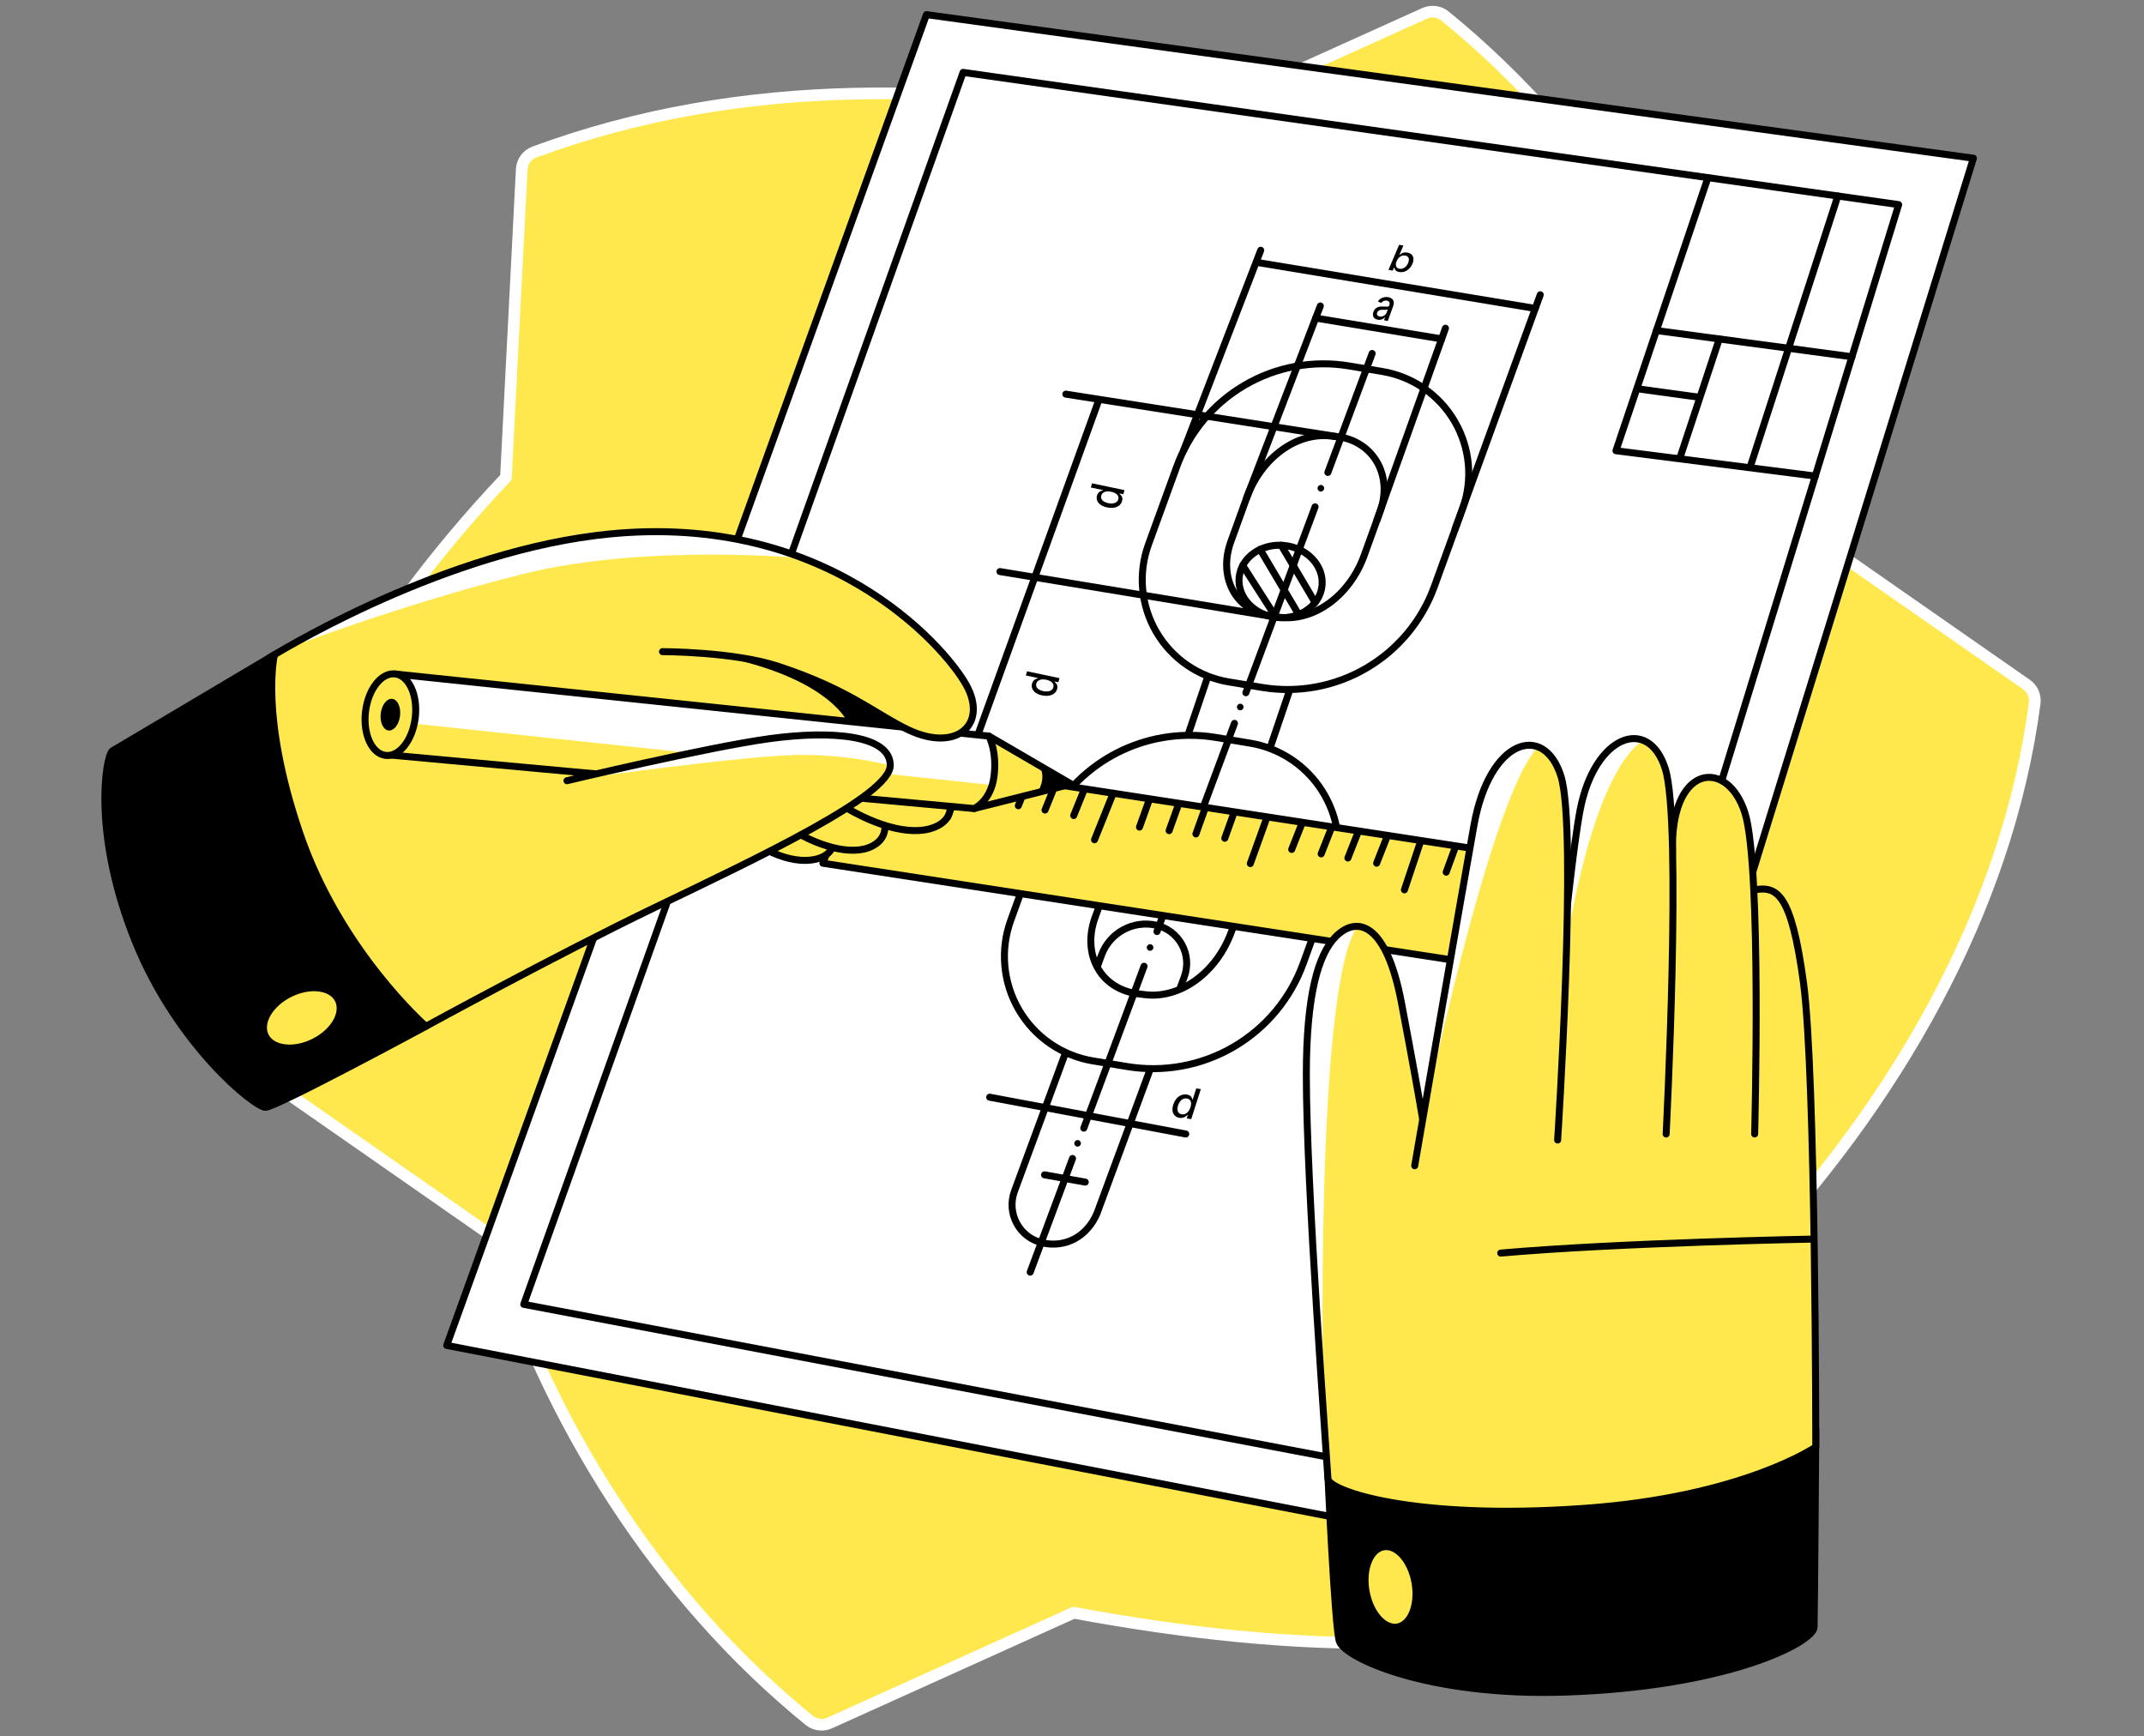 <svg width="368" height="298" viewBox="0 0 368 298" fill="none" xmlns="http://www.w3.org/2000/svg">
<rect x="0" y="0" width="368" height="298" fill="#808080" stroke="none"/>
<path d="M302.875 86.168C293.194 54.349 274.019 23.883 248.016 2.746C247.528 2.353 246.941 2.104 246.32 2.026C245.699 1.948 245.068 2.045 244.498 2.304L202.619 21.221C165.211 14.291 127.803 12.802 91.732 26.091C91.118 26.319 90.584 26.722 90.196 27.25C89.808 27.777 89.584 28.407 89.551 29.062C89.023 39.302 86.838 81.935 86.838 81.935C61.914 108.267 42.395 141.403 37.681 177.337C37.605 177.947 37.697 178.565 37.947 179.126C38.197 179.687 38.596 180.169 39.1 180.519L84.048 211.83C93.713 243.652 112.884 274.119 138.911 295.256C139.395 295.647 139.979 295.896 140.597 295.974C141.215 296.052 141.842 295.956 142.409 295.698L184.296 276.781C221.7 283.706 259.108 285.195 295.183 271.911C295.797 271.68 296.331 271.276 296.718 270.747C297.105 270.218 297.33 269.587 297.364 268.932L300.073 216.07C325.025 189.731 344.528 156.595 349.241 120.661C349.318 120.052 349.227 119.434 348.978 118.874C348.728 118.314 348.33 117.833 347.827 117.483L302.875 86.168Z" fill="#FFE84D" stroke="white" stroke-width="2" stroke-linecap="round" stroke-linejoin="round"/>
<path d="M61.734 104.538L39.913 116.533L46.194 139.929C46.194 139.929 72.912 130.963 73.112 130.139C73.311 129.314 61.734 104.538 61.734 104.538Z" fill="#FFE84D"/>
<path d="M159.016 2.511L338.72 27.154L264.494 267.259L76.676 230.899L159.016 2.511Z" fill="white" stroke="black" stroke-width="1.2" stroke-linecap="round" stroke-linejoin="round"/>
<path d="M165.305 12.423L325.892 35.116L258.096 255.796L89.899 223.852L165.305 12.423Z" stroke="black" stroke-width="1.2" stroke-linecap="round" stroke-linejoin="round"/>
<path d="M227.872 252.075L311.665 245.321C311.665 245.321 311.458 276.859 311.368 279.278C311.271 281.834 296.684 289.499 268.539 290.398C245.299 291.144 230.951 284.609 229.9 281.713C229.091 279.454 227.872 252.075 227.872 252.075Z" fill="black" stroke="black" stroke-width="1.2" stroke-linecap="round" stroke-linejoin="round"/>
<path d="M293.151 30.488L277.365 77.355L311.58 81.701" stroke="black" stroke-width="1.2" stroke-linecap="round" stroke-linejoin="round"/>
<path d="M315.445 33.638L300.382 80.22" stroke="black" stroke-width="1.2" stroke-linecap="round" stroke-linejoin="round"/>
<path d="M284.314 56.726L317.872 61.228" stroke="black" stroke-width="1.2" stroke-linecap="round" stroke-linejoin="round"/>
<path d="M295.097 58.172L288.332 78.625" stroke="black" stroke-width="1.2" stroke-linecap="round" stroke-linejoin="round"/>
<path d="M281.289 66.751L291.509 68.154" stroke="black" stroke-width="1.2" stroke-linecap="round" stroke-linejoin="round"/>
<path d="M223.756 111.386L217.373 130.213C216.257 129.79 215.101 129.48 213.922 129.287L208.091 128.317C206.504 128.051 204.896 127.931 203.287 127.958L210.498 106.715L223.756 111.386Z" stroke="black" stroke-width="1.2" stroke-linecap="round" stroke-linejoin="round"/>
<path d="M178.981 213.319C178.044 213.114 177.162 212.711 176.394 212.137C175.627 211.562 174.991 210.83 174.531 209.989C174.07 209.148 173.795 208.218 173.725 207.262C173.654 206.306 173.79 205.346 174.122 204.446L189.092 163.853C189.773 162.026 191.091 160.505 192.804 159.572C194.516 158.638 196.508 158.354 198.413 158.772C199.35 158.978 200.232 159.381 200.999 159.956C201.766 160.531 202.402 161.264 202.862 162.105C203.322 162.946 203.597 163.876 203.668 164.832C203.738 165.788 203.603 166.749 203.272 167.648L188.298 208.218C186.618 212.185 182.924 214.182 178.981 213.319Z" stroke="black" stroke-width="1.2" stroke-linecap="round" stroke-linejoin="round"/>
<path d="M237.217 63.745L231.542 62.8C225.371 61.778 219.038 62.947 213.639 66.103C208.24 69.26 204.115 74.205 201.978 80.083L197.124 93.442C196.233 95.894 195.893 98.512 196.128 101.11C196.363 103.708 197.168 106.222 198.484 108.474C199.801 110.726 201.598 112.661 203.746 114.14C205.895 115.619 208.343 116.607 210.917 117.033L216.615 117.975C222.785 118.998 229.118 117.831 234.518 114.675C239.917 111.519 244.042 106.574 246.179 100.696L251.029 87.337C251.921 84.884 252.261 82.264 252.025 79.665C251.789 77.065 250.983 74.55 249.664 72.297C248.345 70.044 246.546 68.11 244.394 66.632C242.243 65.154 239.792 64.168 237.217 63.745V63.745ZM236.877 87.782L234.141 95.353C231.651 102.224 225.542 106.688 219.609 105.937L218.112 105.754C211.898 104.733 209.123 98.918 211.249 92.996L213.985 85.426C216.474 78.555 222.583 74.091 228.516 74.841L230.365 75.068C236.025 76.249 239.022 81.861 236.877 87.782Z" fill="white" stroke="black" stroke-width="1.2" stroke-linecap="round" stroke-linejoin="round"/>
<path d="M218.089 128.493L217.983 128.454C216.868 128.032 215.713 127.723 214.536 127.532L208.704 126.562C207.118 126.296 205.51 126.175 203.901 126.199C203.85 126.199 203.803 126.199 203.749 126.199C198.201 126.294 192.814 128.07 188.298 131.293C183.782 134.516 180.35 139.033 178.457 144.248L173.493 157.928C172.581 160.437 172.233 163.116 172.474 165.775C172.714 168.434 173.537 171.008 174.885 173.312C176.232 175.617 178.07 177.597 180.269 179.112C182.468 180.626 184.973 181.638 187.607 182.074L193.434 183.036C199.748 184.083 206.229 182.888 211.755 179.658C217.28 176.427 221.501 171.366 223.686 165.35L228.649 151.67C230.278 147.194 230.083 142.257 228.108 137.922C226.133 133.588 222.535 130.202 218.089 128.493V128.493ZM214.188 152.128L211.378 159.874C208.833 166.91 202.58 171.459 196.526 170.705L194.997 170.517C188.631 169.474 185.77 163.521 187.962 157.467L190.769 149.716C192.363 145.319 195.4 141.899 198.945 140.125C199.039 140.082 199.133 140.031 199.234 139.996C200.884 139.194 202.7 138.793 204.534 138.823C204.904 138.83 205.273 138.856 205.64 138.901L207.532 139.136C208.968 139.424 210.318 140.04 211.476 140.938C211.691 141.106 211.906 141.293 212.101 141.481C212.492 141.851 212.848 142.257 213.164 142.693C213.164 142.693 213.164 142.712 213.187 142.724C214.962 145.182 215.466 148.61 214.188 152.128Z" fill="white" stroke="black" stroke-width="1.2" stroke-linecap="round" stroke-linejoin="round"/>
<path d="M227.918 81.079L235.52 60.662" stroke="black" stroke-width="1.2" stroke-linecap="round" stroke-linejoin="round"/>
<path d="M213.844 118.886L225.722 86.981" stroke="black" stroke-width="1.2" stroke-linecap="round" stroke-linejoin="round"/>
<path d="M198.586 159.874L211.886 124.143" stroke="black" stroke-width="1.2" stroke-linecap="round" stroke-linejoin="round"/>
<path d="M186.028 193.612L196.369 165.823" stroke="black" stroke-width="1.2" stroke-linecap="round" stroke-linejoin="round"/>
<path d="M176.823 218.329L184.089 198.818" stroke="black" stroke-width="1.2" stroke-linecap="round" stroke-linejoin="round"/>
<path d="M179.285 201.625L186.278 202.871" stroke="black" stroke-width="1.2" stroke-linecap="round" stroke-linejoin="round"/>
<path d="M218.104 105.754L171.636 98.093" stroke="black" stroke-width="1.2" stroke-linecap="round" stroke-linejoin="round"/>
<path d="M230.361 75.068L182.94 67.642" stroke="black" stroke-width="1.2" stroke-linecap="round" stroke-linejoin="round"/>
<path d="M203.174 77.261L216.392 42.952" stroke="black" stroke-width="1.2" stroke-linecap="round" stroke-linejoin="round"/>
<path d="M249.771 90.745L264.373 50.586" stroke="black" stroke-width="1.2" stroke-linecap="round" stroke-linejoin="round"/>
<path d="M213.981 85.426L226.625 52.508" stroke="black" stroke-width="1.2" stroke-linecap="round" stroke-linejoin="round"/>
<path d="M236.314 89.33L248.102 56.331" stroke="black" stroke-width="1.2" stroke-linecap="round" stroke-linejoin="round"/>
<path d="M225.827 54.588L247.445 58.164" stroke="black" stroke-width="1.2" stroke-linecap="round" stroke-linejoin="round"/>
<path d="M215.685 45.024L263.517 52.934" stroke="black" stroke-width="1.2" stroke-linecap="round" stroke-linejoin="round"/>
<path d="M169.87 188.301L203.526 194.617" stroke="black" stroke-width="1.2" stroke-linecap="round" stroke-linejoin="round"/>
<path d="M226.917 100.503C227.257 97.09 224.349 94.006 220.42 93.614C216.492 93.222 213.031 95.67 212.69 99.083C212.349 102.496 215.258 105.581 219.186 105.973C223.115 106.365 226.576 103.916 226.917 100.503Z" stroke="black" stroke-width="1.2" stroke-linecap="round" stroke-linejoin="round"/>
<path d="M216.279 94.282L222.896 105.453" stroke="black" stroke-width="1.2" stroke-linecap="round" stroke-linejoin="round"/>
<path d="M219.91 93.571L225.722 103.389" stroke="black" stroke-width="1.2" stroke-linecap="round" stroke-linejoin="round"/>
<path d="M213.297 97.034L218.941 105.855" stroke="black" stroke-width="1.2" stroke-linecap="round" stroke-linejoin="round"/>
<path d="M188.58 68.709L165.825 131.714" stroke="black" stroke-width="1.2" stroke-linecap="round" stroke-linejoin="round"/>
<path d="M239.226 51.848C239.21 51.679 239.145 51.519 239.038 51.387C238.939 51.273 238.814 51.183 238.675 51.125C238.541 51.064 238.401 51.021 238.256 50.996C238.051 50.963 237.841 50.963 237.635 50.996C237.419 51.033 237.213 51.11 237.025 51.223C236.817 51.358 236.636 51.53 236.49 51.731L237.064 51.996C237.17 51.862 237.303 51.753 237.455 51.676C237.638 51.585 237.845 51.558 238.045 51.598C238.132 51.604 238.215 51.631 238.289 51.677C238.362 51.722 238.423 51.785 238.467 51.86C238.503 51.943 238.521 52.033 238.521 52.123C238.521 52.214 238.503 52.304 238.467 52.387V52.411C238.455 52.45 238.435 52.485 238.408 52.516C238.381 52.546 238.348 52.57 238.311 52.587C238.211 52.62 238.104 52.635 237.998 52.63L237.471 52.61C237.302 52.599 237.132 52.599 236.963 52.61C236.794 52.622 236.627 52.66 236.47 52.724C236.311 52.782 236.168 52.877 236.052 53.001C235.914 53.148 235.81 53.322 235.747 53.513C235.659 53.721 235.633 53.951 235.673 54.173C235.706 54.356 235.803 54.521 235.947 54.639C236.102 54.764 236.288 54.844 236.486 54.869C236.658 54.909 236.837 54.909 237.01 54.869C237.156 54.835 237.296 54.777 237.424 54.697C237.534 54.628 237.633 54.542 237.717 54.443H237.748L237.557 54.967L238.209 55.076L239.124 52.54C239.211 52.32 239.246 52.083 239.226 51.848V51.848ZM238.022 53.595C237.969 53.749 237.882 53.889 237.768 54.005C237.65 54.124 237.507 54.215 237.35 54.271C237.183 54.331 237.004 54.346 236.83 54.314C236.667 54.298 236.517 54.22 236.412 54.095C236.368 54.03 236.342 53.955 236.337 53.877C236.331 53.799 236.346 53.72 236.38 53.65C236.421 53.529 236.496 53.424 236.595 53.345C236.69 53.273 236.799 53.224 236.916 53.2C237.044 53.175 237.176 53.165 237.307 53.169H237.795C237.878 53.169 237.96 53.163 238.041 53.15C238.1 53.148 238.156 53.13 238.206 53.099L238.022 53.595Z" fill="black"/>
<path d="M238.319 46.314L240.148 42.014L240.879 42.135L240.199 43.73H240.242C240.332 43.656 240.427 43.588 240.527 43.527C240.66 43.445 240.805 43.386 240.957 43.351C241.156 43.309 241.36 43.309 241.559 43.351C241.829 43.385 242.083 43.501 242.286 43.683C242.469 43.857 242.582 44.092 242.603 44.344C242.625 44.664 242.565 44.984 242.427 45.274C242.295 45.598 242.096 45.891 241.844 46.134C241.622 46.35 241.355 46.514 241.063 46.614C240.774 46.711 240.467 46.733 240.168 46.681C239.982 46.66 239.805 46.595 239.652 46.489C239.549 46.417 239.467 46.318 239.413 46.204C239.374 46.119 239.346 46.03 239.327 45.938H239.265L239.05 46.443L238.319 46.314ZM239.722 44.817C239.632 45.01 239.584 45.221 239.581 45.434C239.58 45.599 239.637 45.76 239.742 45.888C239.866 46.019 240.034 46.101 240.214 46.118C240.419 46.159 240.631 46.138 240.824 46.059C241.018 45.982 241.192 45.862 241.332 45.708C241.484 45.543 241.606 45.352 241.692 45.145C241.777 44.96 241.822 44.759 241.825 44.555C241.83 44.388 241.773 44.225 241.664 44.097C241.535 43.962 241.362 43.877 241.176 43.859C240.977 43.822 240.772 43.84 240.582 43.91C240.391 43.983 240.22 44.1 240.082 44.25C239.929 44.416 239.808 44.608 239.722 44.817V44.817Z" fill="black"/>
<path d="M192.598 85.981C192.523 86.274 192.357 86.537 192.125 86.731C191.867 86.938 191.56 87.072 191.234 87.122C190.831 87.187 190.419 87.172 190.022 87.079C189.627 87.008 189.25 86.856 188.916 86.633C188.654 86.462 188.45 86.215 188.33 85.926C188.221 85.652 188.206 85.35 188.287 85.066C188.331 84.868 188.427 84.685 188.564 84.534C188.675 84.42 188.808 84.33 188.955 84.269C189.069 84.22 189.187 84.18 189.307 84.147V84.105L187.239 83.671L187.431 82.944L193 84.116L192.813 84.824L192.16 84.691V84.749C192.252 84.825 192.337 84.908 192.414 85C192.512 85.113 192.584 85.246 192.625 85.39C192.67 85.586 192.66 85.79 192.598 85.981V85.981ZM191.945 85.676C192.003 85.487 191.988 85.283 191.902 85.105C191.802 84.922 191.653 84.77 191.472 84.667C191.241 84.536 190.99 84.444 190.729 84.394C190.473 84.334 190.209 84.318 189.948 84.347C189.732 84.366 189.525 84.443 189.35 84.57C189.188 84.691 189.073 84.865 189.025 85.062C188.966 85.257 188.983 85.466 189.072 85.648C189.17 85.833 189.319 85.985 189.502 86.086C189.724 86.214 189.966 86.304 190.217 86.352C190.474 86.409 190.738 86.425 190.999 86.399C191.221 86.379 191.434 86.302 191.617 86.176C191.782 86.057 191.899 85.882 191.945 85.684V85.676Z" fill="black"/>
<path d="M181.447 118.241C181.372 118.535 181.207 118.797 180.974 118.992C180.717 119.198 180.409 119.333 180.083 119.382C179.68 119.447 179.268 119.433 178.871 119.339C178.476 119.269 178.1 119.118 177.765 118.898C177.504 118.724 177.3 118.476 177.179 118.187C177.071 117.912 177.056 117.61 177.136 117.327C177.181 117.128 177.276 116.945 177.413 116.795C177.526 116.682 177.658 116.592 177.804 116.529C177.919 116.483 178.037 116.442 178.156 116.408V116.365L176.088 115.931L176.28 115.208L181.849 116.381L181.658 117.088L181.009 116.955V117.014C181.101 117.091 181.186 117.176 181.263 117.268C181.361 117.381 181.433 117.515 181.474 117.659C181.518 117.852 181.509 118.053 181.447 118.241ZM180.794 117.936C180.852 117.748 180.837 117.544 180.751 117.366C180.651 117.183 180.502 117.031 180.321 116.928C180.09 116.797 179.839 116.704 179.579 116.654C179.322 116.598 179.058 116.582 178.797 116.607C178.582 116.628 178.375 116.705 178.199 116.83C178.036 116.953 177.921 117.128 177.875 117.327C177.814 117.52 177.831 117.728 177.921 117.909C178.018 118.094 178.168 118.247 178.351 118.347C178.572 118.477 178.814 118.567 179.067 118.613C179.323 118.67 179.587 118.686 179.848 118.659C180.07 118.64 180.283 118.563 180.466 118.437C180.633 118.316 180.749 118.138 180.794 117.936V117.936Z" fill="black"/>
<path d="M184.961 196.786C185.274 196.786 185.527 196.532 185.527 196.219C185.527 195.906 185.274 195.652 184.961 195.652C184.648 195.652 184.394 195.906 184.394 196.219C184.394 196.532 184.648 196.786 184.961 196.786Z" fill="black"/>
<path d="M197.401 163.177C197.714 163.177 197.968 162.923 197.968 162.61C197.968 162.297 197.714 162.043 197.401 162.043C197.088 162.043 196.834 162.297 196.834 162.61C196.834 162.923 197.088 163.177 197.401 163.177Z" fill="black"/>
<path d="M212.879 121.903C213.192 121.903 213.445 121.65 213.445 121.337C213.445 121.024 213.192 120.77 212.879 120.77C212.566 120.77 212.312 121.024 212.312 121.337C212.312 121.65 212.566 121.903 212.879 121.903Z" fill="black"/>
<path d="M226.715 84.363C227.028 84.363 227.282 84.109 227.282 83.796C227.282 83.483 227.028 83.229 226.715 83.229C226.402 83.229 226.148 83.483 226.148 83.796C226.148 84.109 226.402 84.363 226.715 84.363Z" fill="black"/>
<path d="M256.224 165.823L141.244 148.149L148.209 129.548L262.477 147.113L256.224 165.823Z" fill="#FFE84D" stroke="black" stroke-width="1.2" stroke-linecap="round" stroke-linejoin="round"/>
<path d="M191.069 136.134L187.865 144.119" stroke="black" stroke-width="1.2" stroke-linecap="round" stroke-linejoin="round"/>
<path d="M165.825 132.355L162.62 140.281" stroke="black" stroke-width="1.2" stroke-linecap="round" stroke-linejoin="round"/>
<path d="M171.472 133.175L169.737 137.471" stroke="black" stroke-width="1.2" stroke-linecap="round" stroke-linejoin="round"/>
<path d="M176.522 133.988L174.787 138.284" stroke="black" stroke-width="1.2" stroke-linecap="round" stroke-linejoin="round"/>
<path d="M181.103 134.731L179.367 139.022" stroke="black" stroke-width="1.2" stroke-linecap="round" stroke-linejoin="round"/>
<path d="M186.027 135.669L184.292 139.96" stroke="black" stroke-width="1.2" stroke-linecap="round" stroke-linejoin="round"/>
<path d="M197.147 137.588L195.584 141.946" stroke="black" stroke-width="1.2" stroke-linecap="round" stroke-linejoin="round"/>
<path d="M202.228 138.198L200.665 142.56" stroke="black" stroke-width="1.2" stroke-linecap="round" stroke-linejoin="round"/>
<path d="M206.832 138.757L205.269 143.119" stroke="black" stroke-width="1.2" stroke-linecap="round" stroke-linejoin="round"/>
<path d="M211.788 139.503L210.225 143.861" stroke="black" stroke-width="1.2" stroke-linecap="round" stroke-linejoin="round"/>
<path d="M223.408 141.473L221.708 145.78" stroke="black" stroke-width="1.2" stroke-linecap="round" stroke-linejoin="round"/>
<path d="M228.466 142.239L226.766 146.546" stroke="black" stroke-width="1.2" stroke-linecap="round" stroke-linejoin="round"/>
<path d="M233.054 142.939L231.354 147.25" stroke="black" stroke-width="1.2" stroke-linecap="round" stroke-linejoin="round"/>
<path d="M237.983 143.838L236.287 148.145" stroke="black" stroke-width="1.2" stroke-linecap="round" stroke-linejoin="round"/>
<path d="M249.814 145.331L248.227 149.681" stroke="black" stroke-width="1.2" stroke-linecap="round" stroke-linejoin="round"/>
<path d="M217.459 140.281L214.606 148.207" stroke="black" stroke-width="1.2" stroke-linecap="round" stroke-linejoin="round"/>
<path d="M243.826 144.432L241.055 152.718" stroke="black" stroke-width="1.2" stroke-linecap="round" stroke-linejoin="round"/>
<path d="M311.665 248.327C311.665 248.327 311.665 184.318 309.559 168.692C307.452 153.066 304.927 152.069 301.081 152.718C297.235 153.367 296.848 184.177 296.848 184.177L244.936 196.797C244.936 196.797 244.373 192.24 240.539 172.053C237.983 158.592 233.054 156.99 229.302 160.718C226.242 163.751 224.221 170.818 224.221 184.451C224.221 203.747 227.68 249.28 227.93 253.779C228.044 255.827 242.439 260.979 272.002 258.86C299.221 256.91 311.665 248.327 311.665 248.327Z" fill="#FFE84D"/>
<path d="M233.054 158.964C225.534 168.934 227.137 242.132 227.137 242.132C227.137 242.132 221.911 178.815 225.722 167.191C229 158 233.054 158.964 233.054 158.964Z" fill="white"/>
<path d="M311.665 248.327C311.665 248.327 311.665 184.318 309.559 168.692C307.452 153.066 304.927 152.069 301.081 152.718C297.235 153.367 296.848 184.177 296.848 184.177L244.936 196.797C244.936 196.797 244.373 192.24 240.539 172.053C237.983 158.592 233.054 156.99 229.302 160.718C226.242 163.751 224.221 170.818 224.221 184.451C224.221 203.747 227.68 249.28 227.93 253.779C228.044 255.827 242.439 260.979 272.002 258.86C299.221 256.91 311.665 248.327 311.665 248.327Z" stroke="black" stroke-width="1.2" stroke-linecap="round" stroke-linejoin="round"/>
<path d="M285.228 191.458C285.228 191.458 286.983 157.064 287.065 145.092C287.159 130.979 296.602 130.33 299.502 139.503C302.402 148.676 301.171 194.613 301.171 194.613" fill="#FFE84D"/>
<path d="M285.228 191.458C285.228 191.458 286.983 157.064 287.065 145.092C287.159 130.979 296.602 130.33 299.502 139.503C302.402 148.676 301.171 194.613 301.171 194.613" stroke="black" stroke-width="1.2" stroke-linecap="round" stroke-linejoin="round"/>
<path d="M265.244 194.617C265.244 194.617 268.961 150.842 271.205 139.077C273.659 126.179 282.93 122.752 285.83 131.925C288.73 141.098 285.979 194.617 285.979 194.617" fill="#FFE84D"/>
<path d="M281.996 127.043C273.038 133.234 268.891 162.043 268.891 162.043C268.891 162.043 269.145 136.787 274.105 131.252C279.065 125.718 281.996 127.043 281.996 127.043Z" fill="white"/>
<path d="M265.244 194.617C265.244 194.617 268.961 150.842 271.205 139.077C273.659 126.179 282.93 122.752 285.83 131.925C288.73 141.098 285.979 194.617 285.979 194.617" stroke="black" stroke-width="1.2" stroke-linecap="round" stroke-linejoin="round"/>
<path d="M242.822 200.065C242.822 200.065 250.869 153.484 252.984 141.68C255.645 126.758 265.01 124.006 267.914 133.176C270.818 142.345 267.355 195.652 267.355 195.652" fill="#FFE84D"/>
<path d="M264.373 127.895C255.942 134.88 243.763 194.609 243.763 194.609C243.763 194.609 252.5 142.5 254.066 136.126C257.099 131.151 259.237 128.571 261.492 127.895C263.747 127.219 264.373 127.895 264.373 127.895Z" fill="white"/>
<path d="M242.822 200.065C242.822 200.065 250.869 153.484 252.984 141.68C255.645 126.758 265.01 124.006 267.914 133.176C270.818 142.345 267.355 195.652 267.355 195.652" stroke="black" stroke-width="1.2" stroke-linecap="round" stroke-linejoin="round"/>
<path d="M257.584 215.054C278.127 213.252 311.282 212.65 311.282 212.65" stroke="black" stroke-width="1.2" stroke-linecap="round" stroke-linejoin="round"/>
<path d="M127.967 103.389C148.401 114.501 158.137 126.132 158.137 126.132L105.13 122.646" fill="#FFE84D"/>
<path d="M127.967 103.389C148.401 114.501 158.137 126.132 158.137 126.132L105.13 122.646" stroke="black" stroke-width="1.2" stroke-linecap="round" stroke-linejoin="round"/>
<path d="M127.264 142.747C131.629 146.89 137.738 148.747 141.256 147.023C145.637 144.878 140.767 138.757 140.767 138.757" fill="#FFE84D"/>
<path d="M127.264 142.747C131.629 146.89 137.738 148.747 141.256 147.023C145.637 144.878 140.767 138.757 140.767 138.757" stroke="black" stroke-width="1.2" stroke-linecap="round" stroke-linejoin="round"/>
<path d="M134.975 141.782C139.982 145.151 146.079 146.988 149.601 145.264C153.982 143.118 150.754 138.284 150.754 138.284" fill="#FFE84D"/>
<path d="M134.975 141.782C139.982 145.151 146.079 146.988 149.601 145.264C153.982 143.118 150.754 138.284 150.754 138.284" stroke="black" stroke-width="1.2" stroke-linecap="round" stroke-linejoin="round"/>
<path d="M144.516 138.198C150.601 141.946 157.136 143.752 161.017 141.68C164.476 139.839 162.623 136.318 162.623 136.318" fill="#FFE84D"/>
<path d="M144.516 138.198C150.601 141.946 157.136 143.752 161.017 141.68C164.476 139.839 162.623 136.318 162.623 136.318" stroke="black" stroke-width="1.2" stroke-linecap="round" stroke-linejoin="round"/>
<path d="M239.871 279.227C242.193 278.822 243.539 275.414 242.876 271.613C242.214 267.813 239.794 265.061 237.472 265.466C235.15 265.871 233.804 269.28 234.467 273.08C235.129 276.88 237.549 279.632 239.871 279.227Z" fill="#FFE84D" stroke="black" stroke-width="1.2" stroke-linecap="round" stroke-linejoin="round"/>
<path d="M167.204 138.757L183.882 134.567L169.737 126.324L167.204 138.757Z" fill="#FFE84D" stroke="black" stroke-width="1.2" stroke-linecap="round" stroke-linejoin="round"/>
<path d="M67.863 115.677L169.737 126.332C169.737 126.332 171.187 128.958 170.605 133.316C170.046 137.51 167.204 138.765 167.204 138.765L66.675 129.548L67.863 115.677Z" fill="white"/>
<path d="M70.61 124.143L170.3 134.731L167.204 138.757L65.127 129.548L70.61 124.143Z" fill="#FFE84D"/>
<path d="M67.863 115.677L169.737 126.332C169.737 126.332 171.187 128.958 170.605 133.316C170.046 137.51 167.204 138.765 167.204 138.765L66.675 129.548L67.863 115.677Z" stroke="black" stroke-width="1.2" stroke-linecap="round" stroke-linejoin="round"/>
<path d="M178.359 131.346C179.79 133.691 178.019 136.036 178.019 136.036L183.882 134.563L178.359 131.346Z" fill="black"/>
<path d="M71.277 123.154C71.732 119.293 70.189 115.938 67.831 115.66C65.472 115.382 63.192 118.287 62.737 122.148C62.282 126.009 63.825 129.364 66.183 129.642C68.541 129.919 70.822 127.015 71.277 123.154Z" fill="#FFE84D" stroke="black" stroke-width="1.2" stroke-linecap="round" stroke-linejoin="round"/>
<path d="M68.664 122.846C68.841 121.347 68.242 120.045 67.327 119.937C66.411 119.83 65.526 120.957 65.349 122.455C65.173 123.954 65.772 125.256 66.687 125.364C67.603 125.472 68.488 124.344 68.664 122.846Z" fill="black"/>
<path d="M97.313 133.988C97.313 133.988 121.546 128.2 132.169 126.758C142.792 125.315 152.806 126.16 152.806 131.346C152.806 136.533 130.054 147.25 112.333 155.77C95.847 163.701 73.108 176.13 73.108 176.13" fill="#FFE84D"/>
<path d="M97.872 133.856C97.872 133.856 129.077 129.466 137.813 129.556C142.865 129.567 147.898 130.171 152.809 131.354C152.809 131.354 153.747 127.641 144.52 126.14C135.292 124.639 97.872 133.856 97.872 133.856Z" fill="white"/>
<path d="M97.313 133.988C97.313 133.988 121.546 128.2 132.169 126.758C142.792 125.315 152.806 126.16 152.806 131.346C152.806 136.533 130.054 147.25 112.333 155.77C95.847 163.701 73.108 176.13 73.108 176.13" stroke="black" stroke-width="1.2" stroke-linecap="round" stroke-linejoin="round"/>
<path d="M46.225 112.898C46.225 112.898 73.975 95.478 102.218 91.914C141.248 86.981 162.018 110.725 165.825 117.506C169.631 124.288 164.222 129.126 156.053 125.323C150.273 122.619 145.864 118.366 133.474 114.317C125.884 111.835 113.713 111.835 113.713 111.835" fill="#FFE84D"/>
<path d="M48.465 111.562C48.465 111.562 68.863 103.694 89.895 98.48C110.926 93.266 137.805 95.791 137.805 95.791C137.805 95.791 125.556 89.225 103.117 91.245C80.679 93.266 48.465 111.562 48.465 111.562Z" fill="white"/>
<path d="M46.225 112.898C46.225 112.898 73.975 95.478 102.218 91.914C141.248 86.981 162.018 110.725 165.825 117.506C169.631 124.288 164.222 129.126 156.053 125.323C150.273 122.619 145.864 118.366 133.474 114.317C125.884 111.835 113.713 111.835 113.713 111.835" stroke="black" stroke-width="1.2" stroke-linecap="round" stroke-linejoin="round"/>
<path d="M19.28 128.876C18.077 129.927 15.837 143.337 23.251 161.633C30.463 179.432 43.751 190.04 45.557 190.04C47.363 190.04 73.112 176.141 73.112 176.141C73.112 176.141 58.346 163.243 51.435 142.95C44.525 122.658 47.113 112.363 47.113 112.363L19.28 128.876Z" fill="black" stroke="black" stroke-width="1.2" stroke-linecap="round" stroke-linejoin="round"/>
<path d="M53.863 178.836C57.317 177.119 59.195 173.872 58.057 171.583C56.92 169.294 53.197 168.831 49.743 170.548C46.289 172.265 44.411 175.512 45.548 177.801C46.686 180.089 50.408 180.553 53.863 178.836Z" fill="#FFE84D" stroke="black" stroke-width="1.2" stroke-linecap="round" stroke-linejoin="round"/>
<path d="M127.088 113.399C142.526 117.268 145.387 123.779 145.387 123.779L153.818 124.659C153.818 124.659 145.97 118.925 139.72 116.611C135.619 115.147 131.39 114.071 127.088 113.399V113.399Z" fill="black"/>
<path d="M202.451 191.85C202.15 191.806 201.87 191.669 201.65 191.459C201.437 191.248 201.3 190.973 201.259 190.677C201.216 190.303 201.26 189.925 201.388 189.571C201.501 189.19 201.691 188.836 201.947 188.531C202.17 188.272 202.453 188.071 202.771 187.945C203.074 187.829 203.401 187.795 203.721 187.847C203.927 187.867 204.124 187.942 204.292 188.062C204.409 188.148 204.501 188.262 204.561 188.394C204.607 188.494 204.644 188.597 204.671 188.703H204.718L205.331 186.792L206.113 186.913L204.468 192.061L203.686 191.943L203.877 191.341H203.815C203.723 191.433 203.624 191.516 203.518 191.592C203.381 191.691 203.228 191.766 203.065 191.81C202.865 191.867 202.656 191.88 202.451 191.85V191.85ZM202.842 191.232C203.055 191.271 203.275 191.242 203.471 191.15C203.674 191.053 203.849 190.908 203.983 190.728C204.141 190.519 204.26 190.283 204.335 190.032C204.416 189.801 204.451 189.557 204.44 189.313C204.431 189.119 204.358 188.934 204.233 188.785C204.094 188.639 203.907 188.548 203.706 188.527C203.486 188.486 203.259 188.515 203.057 188.609C202.854 188.708 202.678 188.854 202.545 189.035C202.394 189.236 202.279 189.46 202.205 189.7C202.126 189.93 202.092 190.172 202.103 190.415C202.11 190.615 202.182 190.806 202.306 190.962C202.442 191.113 202.628 191.209 202.83 191.232H202.842Z" fill="black"/>
</svg>
